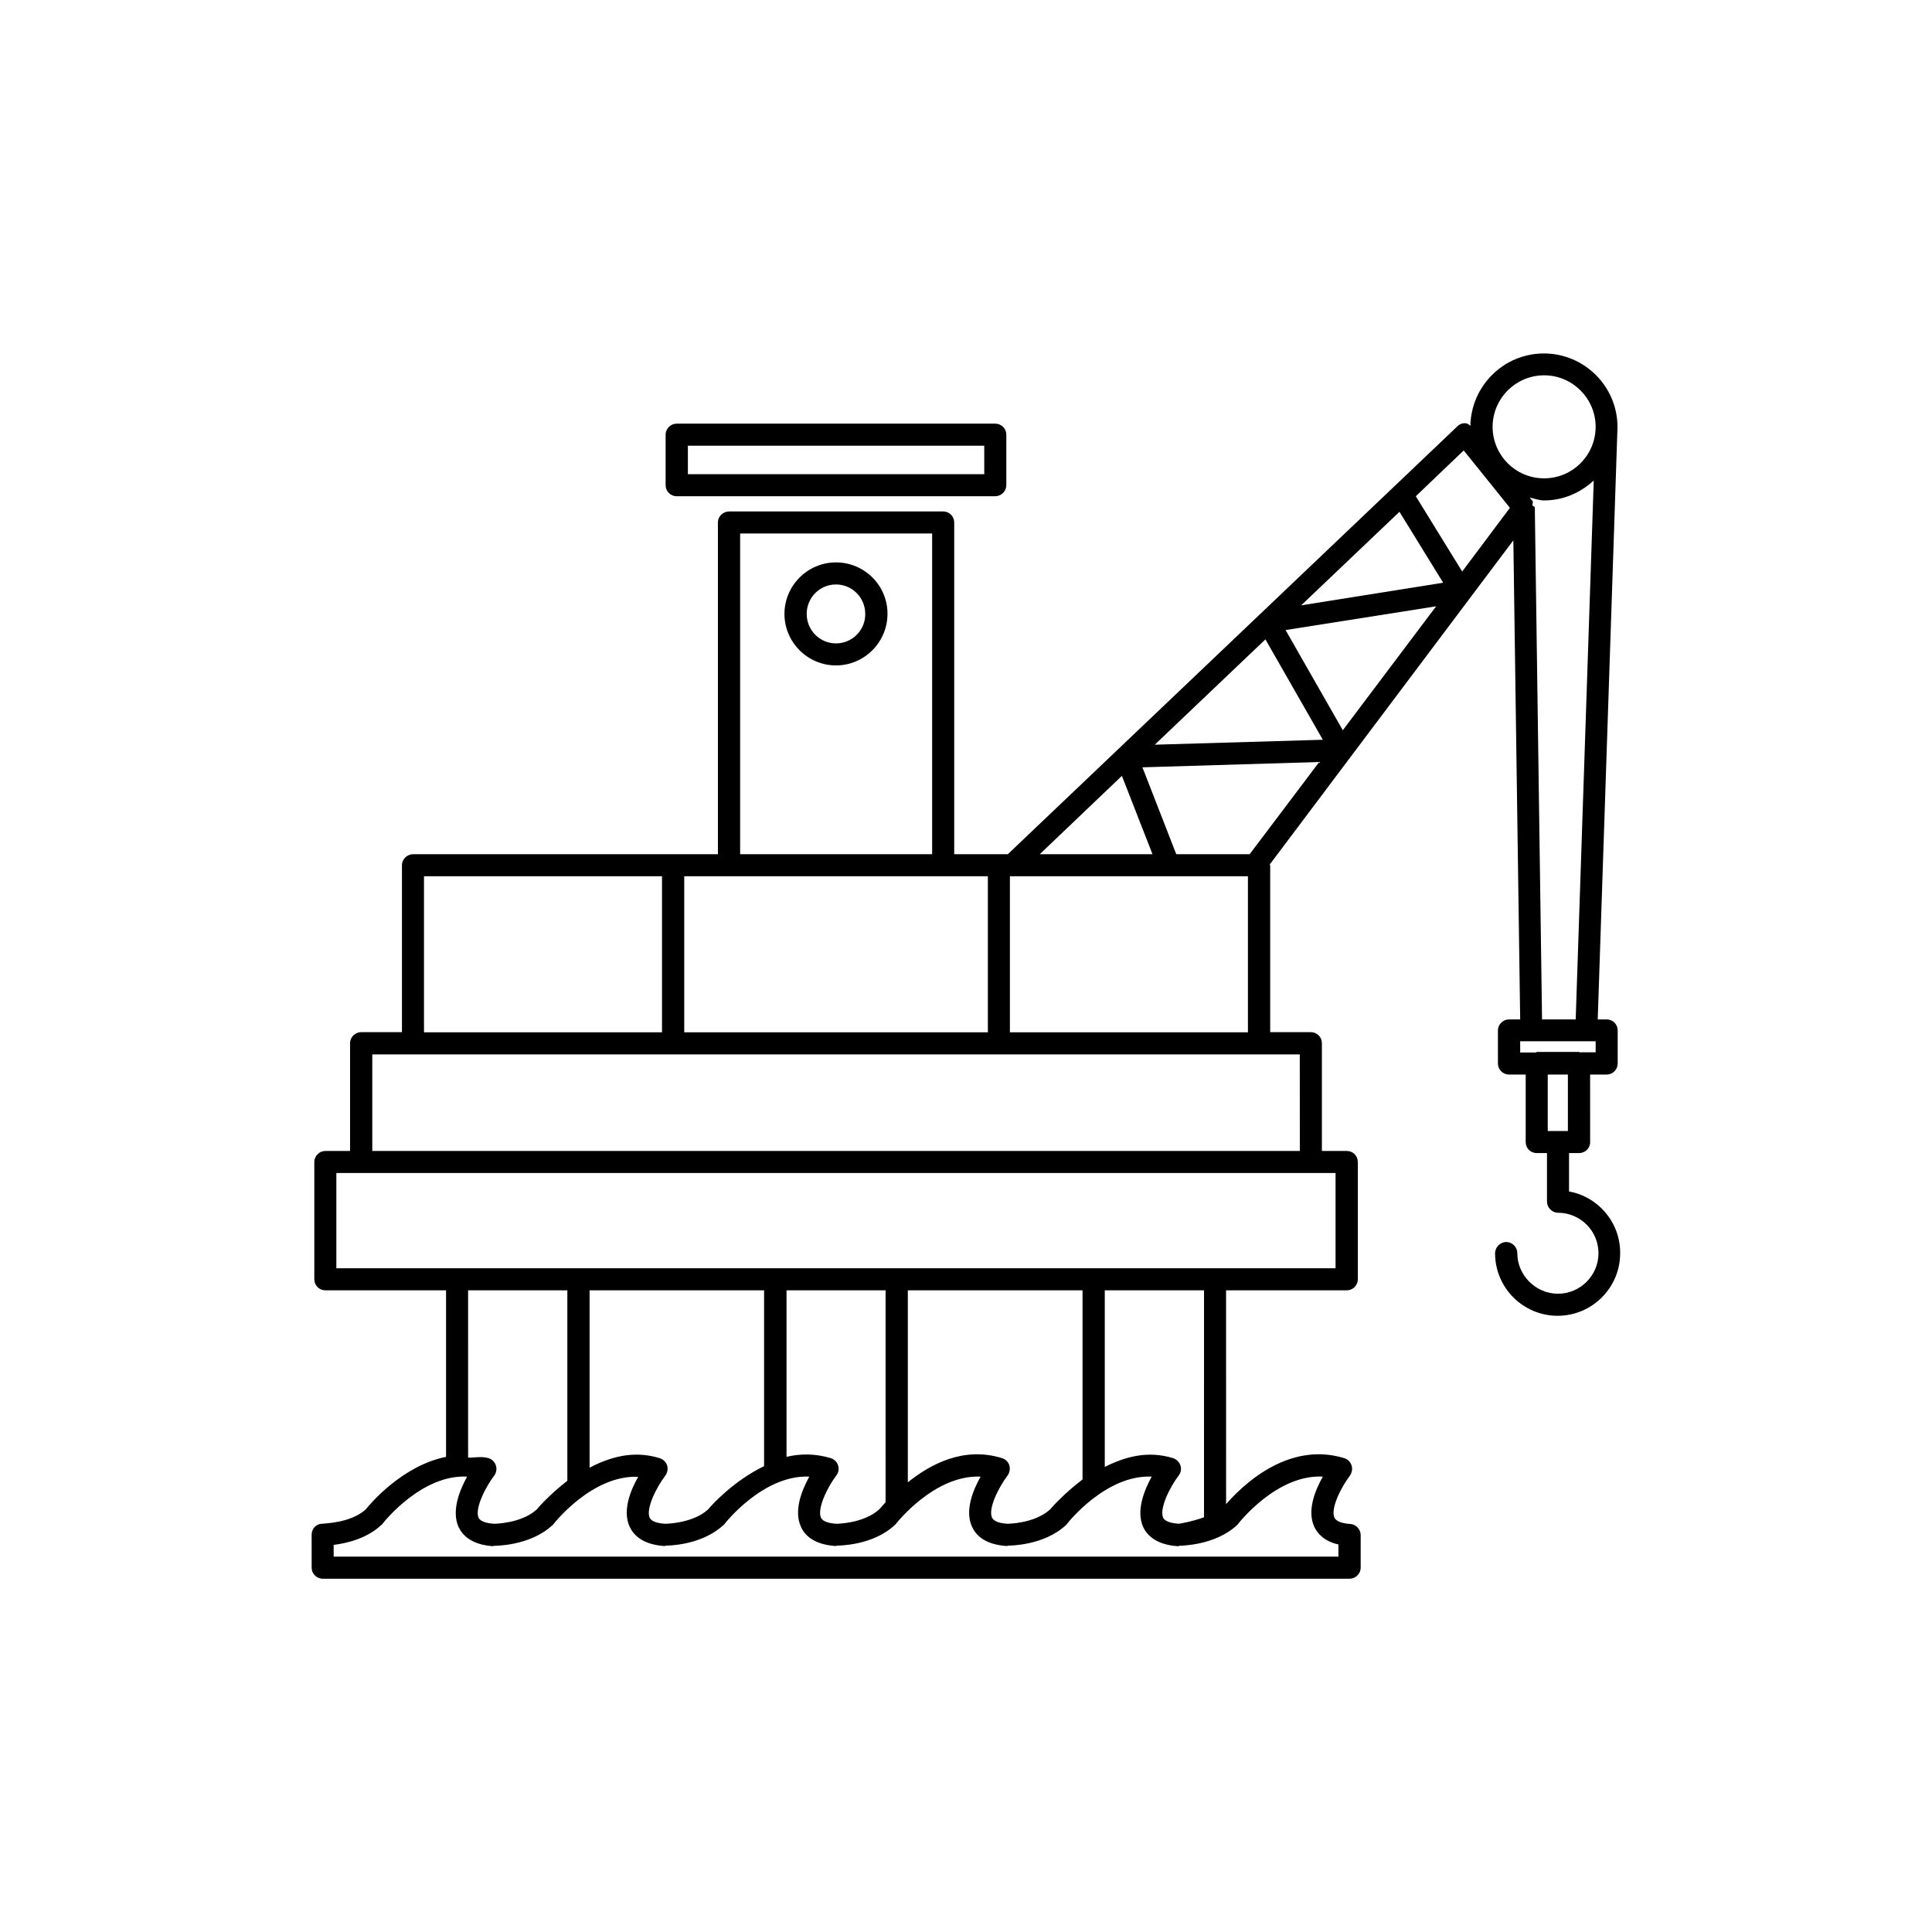 <?xml version="1.0" encoding="UTF-8"?>
<!-- Uploaded to: SVG Find, www.svgrepo.com, Generator: SVG Find Mixer Tools -->
<svg fill="#000000" width="800px" height="800px" version="1.1" viewBox="144 144 512 512" xmlns="http://www.w3.org/2000/svg">
 <g>
  <path d="m559.81 459.75v-10.176h2.672c1.613 0 2.922-1.258 2.922-2.922l-0.004-17.887h4.383c1.613 0 2.922-1.309 2.922-2.922v-8.766c0-1.613-1.258-2.922-2.922-2.922h-2.367l5.238-156.94v-0.051c0-10.73-8.766-19.496-19.496-19.496-10.68 0-19.297 8.613-19.496 19.195-0.355-0.305-0.707-0.656-1.262-0.707-0.805-0.051-1.562 0.203-2.164 0.809l-119.15 113.41h-14.207v-87.914c0-1.613-1.309-2.922-2.922-2.922h-56.73c-1.613 0-2.973 1.309-2.973 2.922v87.914h-80.758c-1.613 0-2.973 1.309-2.973 2.922v44.234h-10.781c-1.613 0-2.973 1.309-2.973 2.922v28.566h-6.551c-1.562 0-2.922 1.309-2.922 2.922v31.086c0 1.613 1.309 2.922 2.922 2.922h31.992v44.133c-11.488 2.316-19.953 12.242-21.312 13.957-4.18 3.727-11.234 3.625-11.387 3.777-0.754-0.051-1.512 0.25-2.062 0.805-0.555 0.504-0.859 1.312-0.859 2.117v8.715c0 1.613 1.309 2.922 2.973 2.922h272.11c1.562 0 2.922-1.309 2.922-2.922v-8.613c0-1.562-1.211-2.871-2.769-2.973-1.613-0.102-3.629-0.504-4.184-1.664-1.109-2.418 1.812-8.16 4.133-11.184 0.504-0.805 0.703-1.762 0.402-2.672-0.305-0.906-0.957-1.609-1.914-1.914-15.367-4.734-27.762 8.062-31.336 12.191l-0.004-56.676h31.992c1.613 0 2.922-1.309 2.922-2.922v-31.086c0-1.613-1.258-2.922-2.922-2.922h-6.598v-28.566c0-1.613-1.309-2.922-2.973-2.922h-10.73v-44.234c0-0.102-0.152-0.051-0.152-0.152l64.59-85.949 1.812 126.96h-2.973c-1.562 0-2.922 1.309-2.922 2.922v8.766c0 1.613 1.309 2.922 2.922 2.922h4.434v17.887c0 1.613 1.258 2.922 2.922 2.922h2.719v12.797c0 0.805 0.301 1.562 0.855 2.117 0.555 0.555 1.258 0.906 2.066 0.906 5.894 0 10.73 4.785 10.73 10.73 0 5.894-4.836 10.73-10.73 10.73-5.894 0-10.781-4.887-10.781-10.73 0-1.613-1.309-2.973-2.922-2.973-1.613 0-2.973 1.359-2.973 2.973 0 9.117 7.406 16.574 16.574 16.574s16.574-7.457 16.574-16.574c0.055-8.215-5.84-14.965-13.547-16.375zm-6.602-216.29c7.508 0 13.652 6.144 13.652 13.652 0 7.508-6.098 13.652-13.652 13.652-7.559 0-13.652-6.144-13.652-13.652 0-7.504 6.144-13.652 13.652-13.652zm-97.488 126.91-8.965-23.023 46.855-1.41-18.441 24.434zm23.629-56.93 15.215 26.602-44.535 1.309zm5.34-2.469 39.902-6.297-24.734 32.848zm4.133-6.551 26.047-24.789 11.586 18.793zm-47.508 45.191 8.113 20.758h-29.879zm-101.17-64.234h50.883v84.992h-50.883zm-2.922 90.836h68.57v41.363h-80.461v-41.363zm-80.859 0h63.078v41.363h-63.078zm11.688 109.73h26.301v50.48c-4.234 3.273-7.406 6.699-8.113 7.609-4.133 3.727-11.133 3.777-11.336 3.777-1.562-0.102-3.527-0.453-4.082-1.613-1.055-2.418 1.867-8.16 4.184-11.184 0.555-0.805 0.703-1.762 0.402-2.672-0.301-0.906-1.008-1.609-1.914-1.914-1.914-0.555-3.629-0.098-5.441-0.148zm78.441 0v46.602c-7.957 3.828-13.801 10.176-14.859 11.488-4.133 3.727-11.137 3.777-11.387 3.777-1.613-0.102-3.527-0.453-4.082-1.613-1.059-2.418 1.863-8.16 4.184-11.184 0.555-0.805 0.703-1.762 0.453-2.672-0.305-0.906-1.059-1.609-1.965-1.914-7.055-2.168-13.25-0.25-18.59 2.519v-47.004zm84.391 0v50.129c-4.535 3.426-7.809 7.004-8.617 7.961-4.129 3.727-11.082 3.777-11.285 3.777-1.613-0.102-3.527-0.453-4.082-1.613-1.105-2.418 1.816-8.16 4.133-11.184 0.555-0.805 0.707-1.762 0.453-2.672-0.25-0.906-1.008-1.613-1.914-1.914-10.227-3.172-18.992 1.613-24.988 6.398v-50.883zm-52.195 56.176c-0.605 0.656-1.512 1.664-1.715 1.914-4.18 3.727-11.133 3.777-11.332 3.777-1.613-0.102-3.527-0.453-4.082-1.613-1.059-2.418 1.762-8.16 4.082-11.184 0.602-0.805 0.754-1.762 0.453-2.672-0.25-0.906-1.008-1.613-1.914-1.914-4.133-1.258-8.113-1.207-11.742-0.352v-44.133h26.25zm93.152 6.043c0.102-0.102 0.203-0.199 0.305-0.352 0.102-0.152 10.227-13.148 22.418-12.496-2.066 3.68-4.231 9.02-2.266 13.301 0.805 1.715 2.57 3.828 6.398 4.684v3.223l-266.27 0.004v-3.121c3.324-0.402 8.715-1.613 12.594-5.238 0.152-0.102 0.25-0.203 0.352-0.352 0.102-0.152 10.277-13.148 22.418-12.496-2.016 3.68-4.18 9.07-2.266 13.352 1.008 2.117 3.324 4.684 9.168 5.09 0.051 0 0.051-0.102 0.102-0.102 0.402 0 9.672 0.051 15.566-5.441 0.152-0.102 0.25-0.203 0.352-0.352 0.102-0.152 10.227-13.047 22.418-12.496-2.059 3.625-4.223 8.965-2.258 13.246 1.008 2.117 3.324 4.684 9.117 5.09h0.25c0.051 0 0.051-0.102 0.102-0.102 0.906 0 9.621-0.102 15.367-5.441 0.152-0.102 0.25-0.203 0.352-0.352 0.102-0.152 10.227-13.047 22.418-12.496-2.012 3.68-4.176 9.02-2.211 13.301 0.906 2.117 3.324 4.688 9.117 5.09h0.203c0.051 0 0.051-0.102 0.102-0.102 0.754 0 9.672-0.051 15.418-5.441l0.352-0.352c0.102-0.152 10.227-13.047 22.418-12.496-2.066 3.68-4.234 9.02-2.269 13.301 0.957 2.117 3.273 4.684 9.117 5.09h0.203c0.051 0 0.051-0.102 0.102-0.102 0.805 0 9.672-0.051 15.469-5.441 0.102-0.102 0.203-0.203 0.301-0.352 0.102-0.152 10.227-13.047 22.418-12.496-2.016 3.68-4.18 9.07-2.266 13.352 1.008 2.117 3.324 4.684 9.168 5.09h0.203c0.051 0 0.051-0.102 0.102-0.102 0.754-0.051 9.621-0.102 15.414-5.492zm-8.766-2.066c-3.375 1.211-6.598 1.715-6.75 1.715-1.562-0.152-3.527-0.453-4.082-1.613-1.055-2.418 1.816-8.16 4.133-11.184 0.605-0.805 0.754-1.762 0.453-2.672-0.301-0.906-1.059-1.609-1.914-1.914-6.852-2.117-12.898-0.301-18.137 2.316v-46.801h26.301zm34.863-65.996h-264.8v-25.242h264.8zm-9.469-31.086h-245.81v-25.594h245.8zm-76.832-31.438v-41.363h63.078v41.363zm119.86-122.12-12.293-19.949 12.695-12.141 12.242 15.215zm19.246-16.926c0-0.352-0.504-0.301-0.605-0.605-0.102-0.402 0.25-0.855 0-1.16l-0.754-0.906c1.258 0.254 2.469 0.758 3.828 0.758 5.09 0 9.672-2.066 13.148-5.289l-4.785 142.83h-8.918zm-3.879 141.42h20v2.922h-4.281c-0.051 0-0.051-0.102-0.102-0.102h-11.234c-0.102 0-0.051 0.152-0.102 0.152h-4.281zm12.645 8.816v14.965h-5.34v-14.965z"/>
  <path d="m407.71 275.51c1.613 0 2.973-1.309 2.973-2.922v-13.402c0-1.613-1.309-2.922-2.973-2.922h-84.34c-1.613 0-2.973 1.309-2.973 2.922v13.402c0 1.613 1.309 2.922 2.973 2.922zm-81.414-13.402h78.543v7.559h-78.543z"/>
  <path d="m365.54 293.04c-7.508 0-13.652 6.144-13.652 13.652 0 7.508 6.144 13.652 13.652 13.652 7.508 0 13.652-6.144 13.652-13.652 0.051-7.504-6.098-13.652-13.652-13.652zm0 21.465c-4.332 0-7.758-3.527-7.758-7.809s3.426-7.809 7.758-7.809c4.332 0 7.758 3.527 7.758 7.809 0.051 4.281-3.426 7.809-7.758 7.809z"/>
 </g>
</svg>